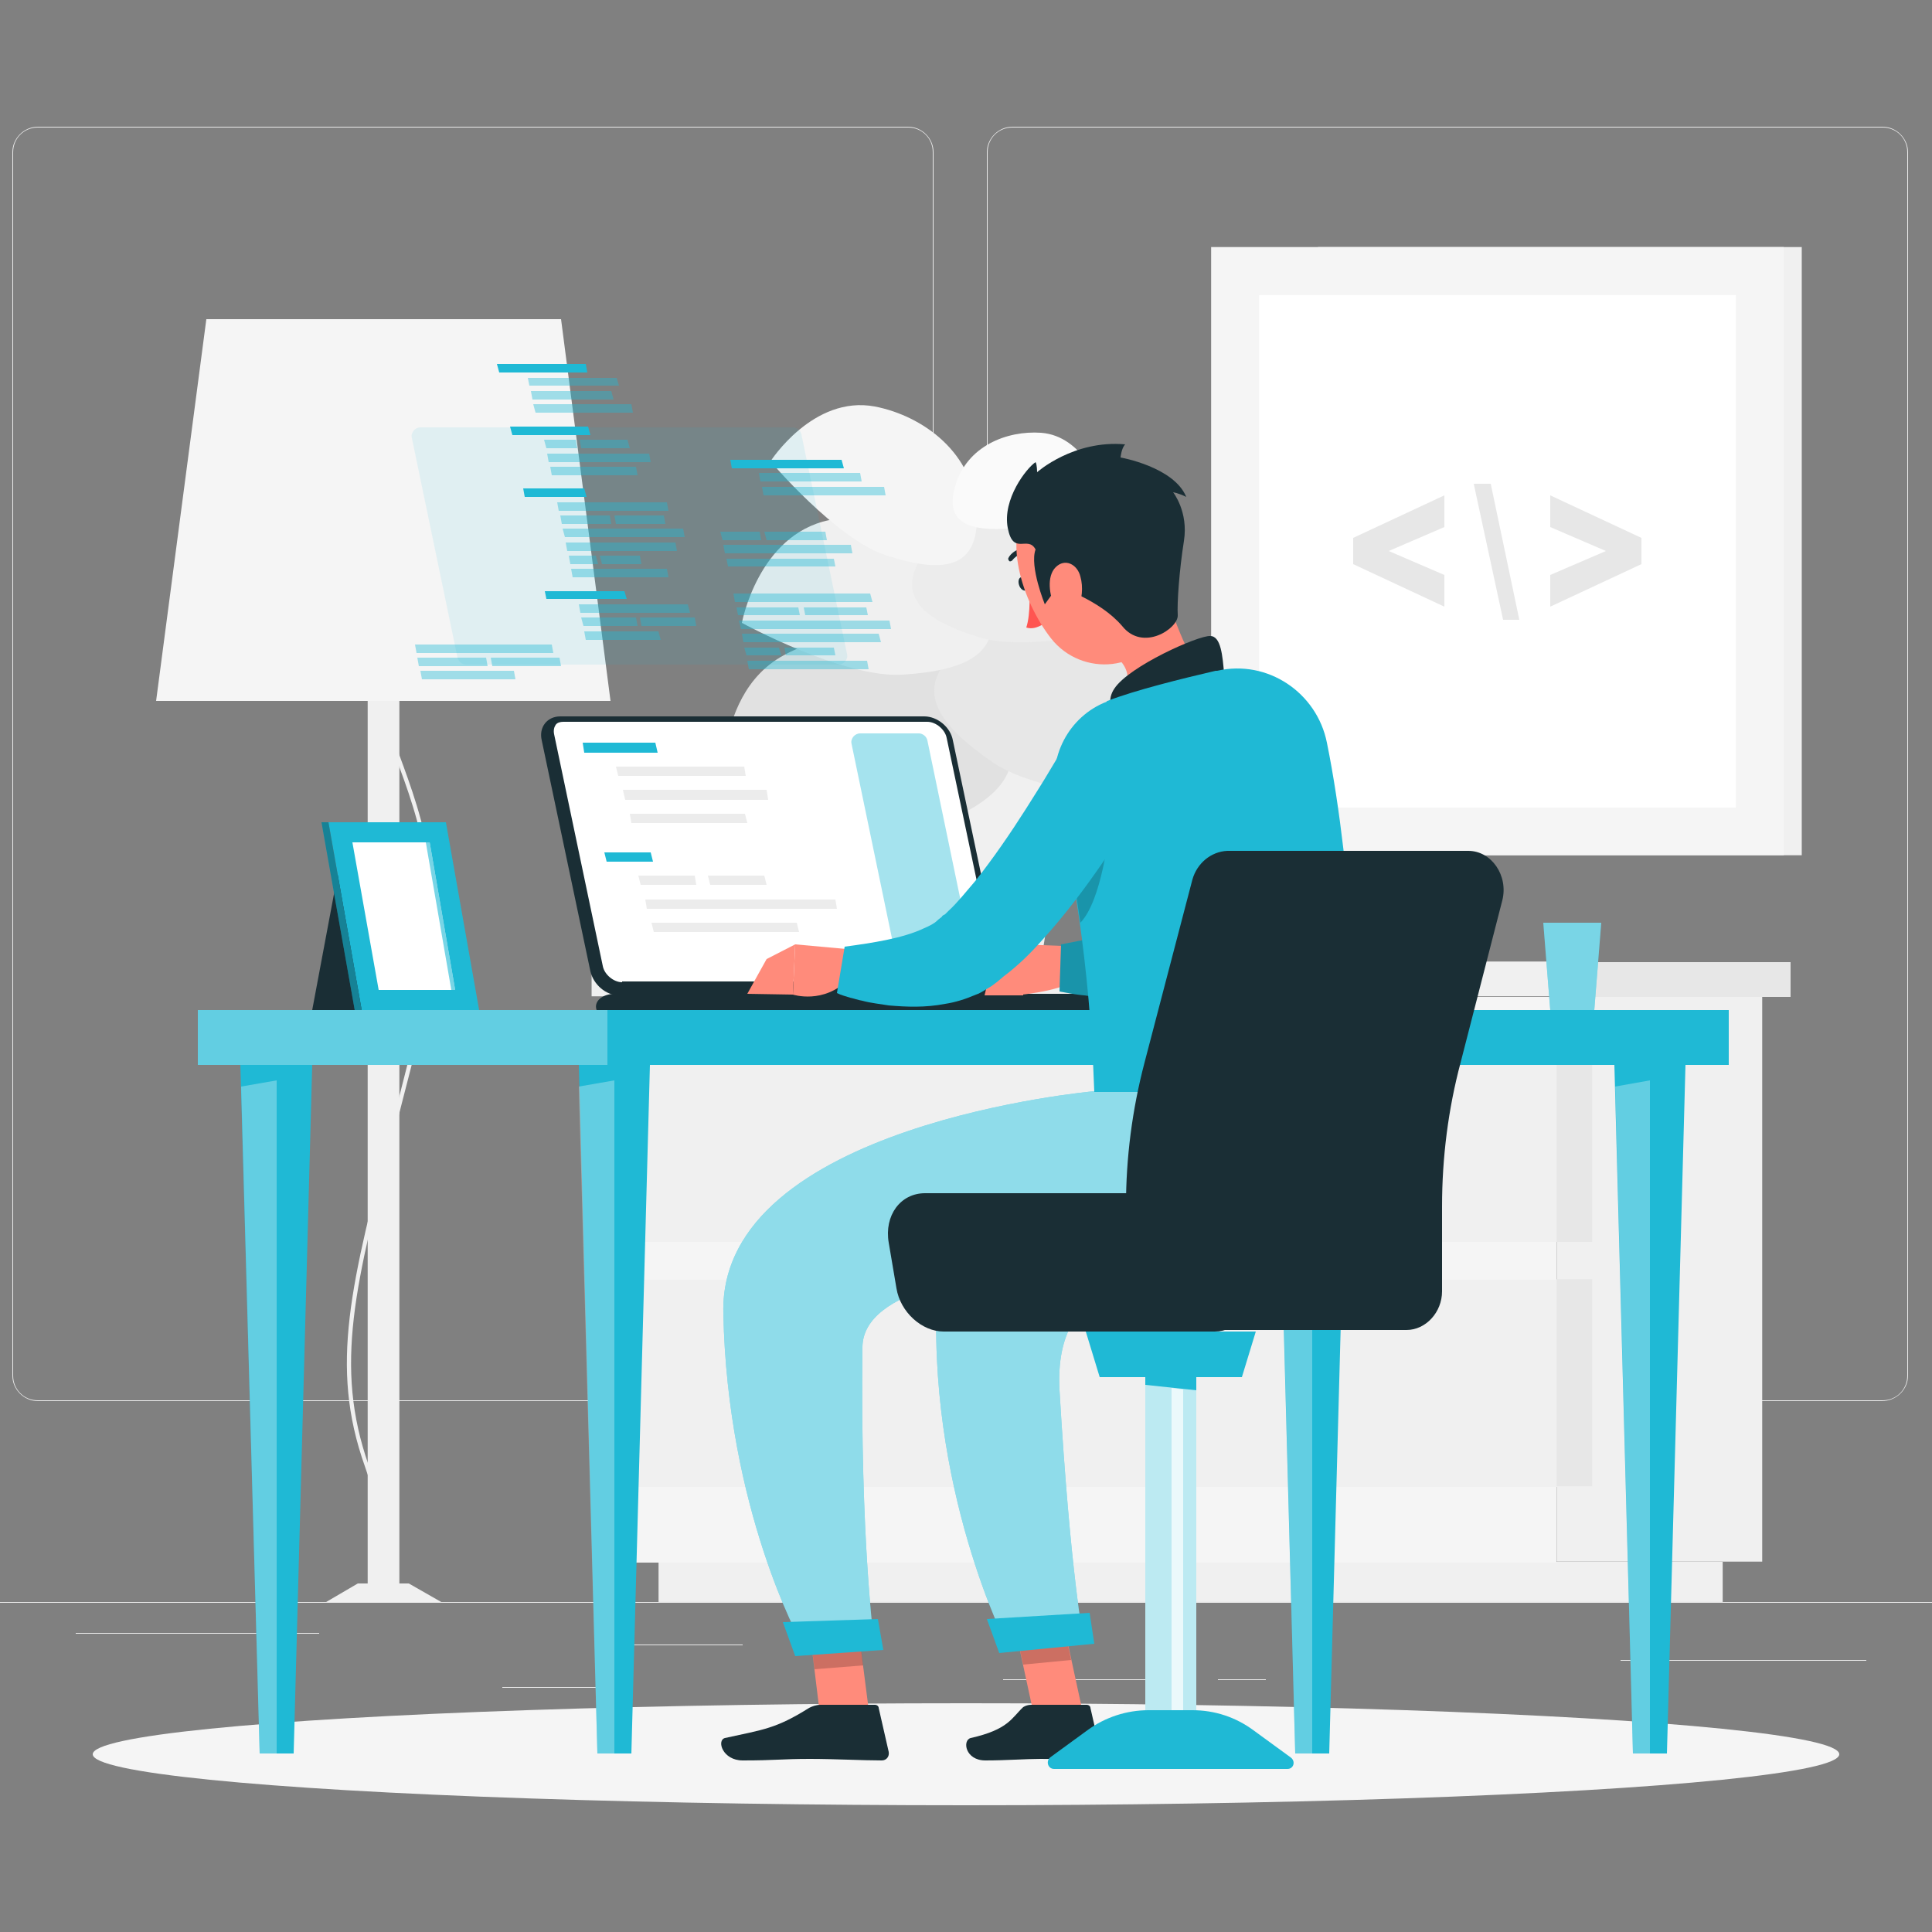 <?xml version="1.0" encoding="utf-8"?>
<!-- Generator: Adobe Illustrator 24.3.0, SVG Export Plug-In . SVG Version: 6.00 Build 0)  -->
<svg version="1.1" id="Layer_1" xmlns="http://www.w3.org/2000/svg" xmlns:xlink="http://www.w3.org/1999/xlink" x="0px" y="0px"
	 viewBox="0 0 250 250" style="enable-background:new 0 0 250 250;" xml:space="preserve">
<rect x="0" y="0" width="250" height="250" fill="#808080" stroke="none"/>
<style type="text/css">
	.st0{fill:#ECECEC;}
	.st1{fill:#F0F0F0;}
	.st2{fill:#F5F5F5;}
	.st3{fill:#E7E7E7;}
	.st4{fill:#FFFFFF;}
	.st5{fill:#E1E1E1;}
	.st6{fill:#FAFAFA;}
	.st7{fill:#1FB9D5;}
	.st8{opacity:0.3;fill:#FFFFFF;}
	.st9{fill:#1A2E35;}
	.st10{opacity:0.4;fill:#1FB9D5;}
	.st11{opacity:0.1;fill:#1FB9D5;}
	.st12{opacity:0.4;fill:#FFFFFF;}
	.st13{opacity:0.3;}
	.st14{opacity:0.6;fill:#1FB9D5;}
	.st15{fill:#FF5551;}
	.st16{fill:#FF8B7B;}
	.st17{opacity:0.2;}
	.st18{opacity:0.5;fill:#FFFFFF;}
	.st19{opacity:0.7;fill:#FFFFFF;}
</style>
<g>
	<g>
		<g>
			<rect x="-20.7" y="207.3" class="st0" width="291.5" height="0.1"/>
			<path class="st0" d="M117.4,181.3H4.9c-1.8,0-3.3-1.5-3.3-3.3V19.7c0-1.8,1.5-3.3,3.3-3.3h112.6c1.8,0,3.3,1.5,3.3,3.3V178
				C120.8,179.8,119.3,181.3,117.4,181.3z M4.9,16.5c-1.8,0-3.2,1.4-3.2,3.2V178c0,1.8,1.4,3.2,3.2,3.2h112.6c1.8,0,3.2-1.4,3.2-3.2
				V19.7c0-1.8-1.4-3.2-3.2-3.2H4.9z"/>
			<path class="st0" d="M243.5,181.3H131c-1.8,0-3.3-1.5-3.3-3.3V19.7c0-1.8,1.5-3.3,3.3-3.3h112.6c1.8,0,3.3,1.5,3.3,3.3V178
				C246.9,179.8,245.4,181.3,243.5,181.3z M131,16.5c-1.8,0-3.2,1.4-3.2,3.2V178c0,1.8,1.4,3.2,3.2,3.2h112.6c1.8,0,3.2-1.4,3.2-3.2
				V19.7c0-1.8-1.4-3.2-3.2-3.2H131z"/>
		</g>
		<g>
			<rect x="80.9" y="212.8" class="st0" width="15.2" height="0.1"/>
			<rect x="9.8" y="211.3" class="st0" width="31.5" height="0.1"/>
			<rect x="65" y="218.3" class="st0" width="15.3" height="0.1"/>
			<rect x="129.8" y="217.3" class="st0" width="22.6" height="0.1"/>
			<rect x="157.6" y="217.3" class="st0" width="6.2" height="0.1"/>
			<rect x="209.7" y="214.8" class="st0" width="31.8" height="0.1"/>
		</g>
	</g>
	<g>
		<g>
			<g>
				
					<rect x="201.4" y="129" transform="matrix(-1 -1.224647e-16 1.224647e-16 -1 429.429 331.073)" class="st1" width="26.6" height="73.2"/>
				
					<rect x="85.2" y="202.1" transform="matrix(-1 -1.224647e-16 1.224647e-16 -1 308.116 409.396)" class="st1" width="137.7" height="5.2"/>
				<rect x="80.1" y="129" class="st2" width="121.3" height="73.2"/>
				<rect x="80.1" y="133.9" class="st1" width="121.8" height="26.8"/>
				<rect x="80.1" y="165.6" class="st1" width="121.8" height="26.8"/>
				
					<rect x="201.4" y="133.9" transform="matrix(-1 -1.224647e-16 1.224647e-16 -1 407.419 294.601)" class="st3" width="4.6" height="26.8"/>
				
					<rect x="201.4" y="165.6" transform="matrix(-1 -1.224647e-16 1.224647e-16 -1 407.419 357.916)" class="st3" width="4.6" height="26.8"/>
			</g>
			
				<rect x="76.5" y="124.5" transform="matrix(-1 -1.224647e-16 1.224647e-16 -1 277.954 253.422)" class="st1" width="124.9" height="4.5"/>
			<rect x="201.4" y="124.5" class="st3" width="30.3" height="4.5"/>
		</g>
		<g>
			
				<rect x="170.6" y="32" transform="matrix(-1 -1.224647e-16 1.224647e-16 -1 403.746 142.669)" class="st1" width="62.6" height="78.7"/>
			
				<rect x="156.7" y="32" transform="matrix(-1 -1.224647e-16 1.224647e-16 -1 387.52 142.669)" class="st2" width="74.1" height="78.7"/>
			
				<rect x="160.6" y="40.5" transform="matrix(6.123234e-17 -1 1 6.123234e-17 122.426 265.095)" class="st4" width="66.3" height="61.7"/>
			<g>
				<path class="st3" d="M200.6,78.5l11.8-5.5v-3.4l-11.8-5.5v4.1l7.2,3.1l-7.2,3.1V78.5z"/>
				<path class="st3" d="M192.9,62.6h-2.2l3.8,17.6h2.1L192.9,62.6z"/>
				<path class="st3" d="M186.9,74.4l-7.2-3.1l7.2-3.1v-4.1l-11.8,5.5v3.4l11.8,5.5V74.4z"/>
			</g>
		</g>
		<g>
			
				<rect x="47.6" y="73.7" transform="matrix(-1 -1.224647e-16 1.224647e-16 -1 99.278 280.961)" class="st1" width="4.1" height="133.6"/>
			<path class="st1" d="M46.7,206.4l-0.1-0.6c0,0,1.1-0.2,1.9-1.7c1.1-1.9,1.7-5.9-1.3-14.4c-4.6-13-1.8-23.5,3.6-44.4
				c0.9-3.6,2-7.8,3.1-12.2c4.2-16.7,0.3-27.1-2.8-35.4c-2.4-6.5-4.3-11.6-1.9-17.5l0.5,0.2c-2.3,5.7-0.5,10.7,1.9,17.1
				c3.1,8.4,7,18.9,2.8,35.8c-1.1,4.5-2.2,8.6-3.1,12.2c-5.4,20.8-8.1,31.2-3.6,44.1c3.1,8.7,2.3,12.9,1.2,14.9
				C48.1,206.1,46.8,206.3,46.7,206.4z"/>
			<polygon class="st1" points="42.2,207.3 57.1,207.3 52.9,204.9 46.3,204.9 			"/>
			<polygon class="st2" points="20.2,90.7 79,90.7 72.6,41.3 26.7,41.3 			"/>
		</g>
		<g>
			<polygon class="st1" points="107.4,98.8 138.8,98.8 134.7,124.5 111.6,124.5 			"/>
			<g>
				<path class="st5" d="M120,107.2c8.6-3.1,15.1-7.7,7.8-17.2s-18.7-9.4-26.4-5.2c-9.8,5.3-7.8,20.7-7.8,20.7
					S111.5,110.3,120,107.2z"/>
				<path class="st3" d="M128.4,98.6c-6.5-4.5-11.2-9.6-3.6-15.1c7.6-5.4,17-2.7,22.6,2.4c7.2,6.4,3,17.8,3,17.8
					S134.9,103.1,128.4,98.6z"/>
				<path class="st1" d="M116.8,87.3c7.7-0.5,14.1-2.5,10.5-10.8c-3.6-8.3-12.8-10.6-20-9.2C98.1,69.2,96,80.6,96,80.6
					S109.2,87.8,116.8,87.3z"/>
				<path class="st0" d="M126.5,82.4c-6.4-2-11.4-5.1-6.5-11.4c4.9-6.2,13.1-6.2,18.9-3.4c7.4,3.5,6.7,13.7,6.7,13.7
					S132.8,84.5,126.5,82.4z"/>
				<path class="st2" d="M114.5,71.8c6.4,2.1,12.2,2.6,11.9-5.3c-0.3-7.9-7-12.7-13.2-13.9c-8-1.5-13.5,7.1-13.5,7.1
					S108.2,69.7,114.5,71.8z"/>
				<path class="st6" d="M130.6,68.4c-4.6,0.3-8.5-0.4-7-5.5c1.5-5.2,6.7-7.2,11.1-6.9c5.5,0.4,7.7,7,7.7,7S135.2,68.1,130.6,68.4z"
					/>
			</g>
		</g>
	</g>
	<ellipse id="_x3C_Path_x3E__327_" class="st2" cx="125" cy="227" rx="113" ry="6.6"/>
	<g>
		<g>
			<rect x="25.6" y="130.7" class="st7" width="198.1" height="7.1"/>
			<rect x="25.6" y="130.7" class="st8" width="53" height="7.1"/>
			<polygon class="st7" points="79.5,137.8 74.9,137.8 77.3,226.9 79.5,226.9 81.7,226.9 84.1,137.8 			"/>
			<polygon class="st8" points="77.3,226.9 79.5,226.9 79.5,139.8 74.9,140.6 			"/>
			<polygon class="st7" points="35.8,137.8 31.1,137.8 33.6,226.9 35.8,226.9 38,226.9 40.4,137.8 			"/>
			<polygon class="st8" points="33.6,226.9 35.8,226.9 35.8,139.8 31.2,140.6 			"/>
			<polygon class="st7" points="213.5,137.8 208.9,137.8 211.3,226.9 213.5,226.9 215.7,226.9 218.1,137.8 			"/>
			<polygon class="st8" points="211.3,226.9 213.5,226.9 213.5,139.8 209,140.6 			"/>
			<polygon class="st7" points="169.8,137.8 165.2,137.8 167.6,226.9 169.8,226.9 172,226.9 174.4,137.8 			"/>
			<polygon class="st8" points="167.6,226.9 169.8,226.9 169.8,139.8 165.3,140.6 			"/>
		</g>
		<g>
			<path class="st9" d="M119.6,92.7H72.5c-1.7,0-2.8,1.4-2.4,3.1l6.3,29.9c0.4,1.7,2,3.1,3.7,3.1h47.1c1.7,0,2.8-1.4,2.4-3.1
				l-6.3-29.9C123,94.1,121.3,92.7,119.6,92.7z"/>
			<path class="st4" d="M80.5,127.1c-1.1,0-2.3-1-2.5-2.1L71.7,95c-0.1-0.5,0-0.9,0.2-1.2c0.2-0.3,0.6-0.4,1-0.4h47.1
				c1.1,0,2.3,1,2.5,2.1l6.3,29.9c0.1,0.5,0,0.9-0.2,1.2c-0.2,0.3-0.6,0.4-1,0.4H80.5z"/>
			<path class="st10" d="M116.1,124.7l-5.9-28.4c-0.2-0.7,0.4-1.4,1.1-1.4h7.6c0.5,0,1,0.4,1.1,0.9l5.9,28.4
				c0.2,0.7-0.4,1.4-1.1,1.4h-7.6C116.6,125.6,116.2,125.2,116.1,124.7z"/>
			<g>
				<polygon class="st7" points="75.6,97.4 75.4,96.1 84.8,96.1 85.1,97.4 				"/>
				<polygon class="st0" points="80,100.4 79.7,99.2 96.3,99.2 96.5,100.4 				"/>
				<polygon class="st0" points="80.9,103.5 80.6,102.2 99.2,102.2 99.4,103.5 				"/>
				<polygon class="st0" points="81.7,106.5 81.5,105.3 96.4,105.3 96.7,106.5 				"/>
			</g>
			<g>
				<polygon class="st7" points="78.5,111.5 78.2,110.3 84.2,110.3 84.5,111.5 				"/>
				<polygon class="st0" points="82.9,114.5 82.6,113.3 89.9,113.3 90.1,114.5 				"/>
				<polygon class="st0" points="91.9,114.5 91.6,113.3 98.9,113.3 99.2,114.5 				"/>
				<polygon class="st0" points="83.7,117.6 83.5,116.4 108.1,116.4 108.3,117.6 				"/>
				<polygon class="st0" points="84.6,120.6 84.3,119.4 103.1,119.4 103.4,120.6 				"/>
			</g>
			<path class="st9" d="M141.6,128.6h-62c-1.7,0-2.8,1-2.4,2.1h68.2C145,129.6,143.3,128.6,141.6,128.6z"/>
		</g>
		<g>
			<path class="st11" d="M59.2,85.1l-5.9-28.4c-0.2-0.7,0.4-1.4,1.1-1.4h48.2c0.5,0,1,0.4,1.1,0.9l5.9,28.4c0.2,0.7-0.4,1.4-1.1,1.4
				H60.4C59.8,86,59.4,85.7,59.2,85.1z"/>
			<g>
				<g>
					<g>
						<polygon class="st7" points="76.4,56.3 66.3,56.3 66,55.2 76.1,55.2 						"/>
						<polygon class="st10" points="74.7,58 70.7,58 70.4,56.9 74.5,56.9 						"/>
						<polygon class="st10" points="81.5,58 75.2,58 75,56.9 81.2,56.9 						"/>
						<polygon class="st10" points="84.2,59.8 71,59.8 70.8,58.7 84,58.7 						"/>
						<polygon class="st10" points="82.5,61.5 71.4,61.5 71.2,60.4 82.3,60.4 						"/>
					</g>
					<polygon class="st10" points="89.9,79.9 82.8,79.9 83,81 90.1,81 					"/>
					<g>
						<polygon class="st7" points="81.1,77.5 70.7,77.5 70.5,76.5 80.8,76.5 						"/>
						<polygon class="st10" points="85.2,81.7 75.6,81.7 75.8,82.8 85.5,82.8 						"/>
						<polygon class="st10" points="82.3,79.9 75.2,79.9 75.5,81 82.5,81 						"/>
						<polygon class="st10" points="89,78.2 74.9,78.2 75.1,79.3 89.3,79.3 						"/>
					</g>
					<g>
						<polygon class="st7" points="76,48.2 64.6,48.2 64.3,47.1 75.8,47.1 						"/>
						<polygon class="st10" points="81.7,52.3 69,52.3 69.3,53.4 81.9,53.4 						"/>
						<polygon class="st10" points="79.1,50.6 68.7,50.6 68.9,51.7 79.4,51.7 						"/>
						<polygon class="st10" points="79.8,48.9 68.3,48.9 68.5,49.9 80.1,49.9 						"/>
					</g>
					<g>
						<polygon class="st7" points="75.9,64.3 67.9,64.3 67.7,63.2 75.6,63.2 						"/>
						<polygon class="st10" points="88.4,68.4 72.8,68.4 73.1,69.5 88.6,69.5 						"/>
						<polygon class="st10" points="78.9,66.7 72.5,66.7 72.7,67.8 79.1,67.8 						"/>
						<polygon class="st10" points="85.9,66.7 79.5,66.7 79.7,67.8 86.1,67.8 						"/>
						<polygon class="st10" points="86.3,65 72.1,65 72.3,66.1 86.5,66.1 						"/>
						<polygon class="st10" points="86.3,73.6 73.9,73.6 74.1,74.7 86.5,74.7 						"/>
						<polygon class="st10" points="77.1,71.9 73.6,71.9 73.8,73 77.4,73 						"/>
						<polygon class="st10" points="82.8,71.9 77.6,71.9 77.9,73 83,73 						"/>
						<polygon class="st10" points="87.4,70.2 73.2,70.2 73.4,71.3 87.6,71.3 						"/>
					</g>
				</g>
				<g>
					<g>
						<polygon class="st10" points="98.5,69.9 93.5,69.9 93.2,68.8 98.3,68.8 						"/>
						<polygon class="st10" points="107,69.9 99.2,69.9 98.9,68.8 106.8,68.8 						"/>
						<polygon class="st10" points="110.3,71.6 93.8,71.6 93.6,70.5 110.1,70.5 						"/>
						<polygon class="st10" points="108.1,73.3 94.2,73.3 94,72.3 107.9,72.3 						"/>
					</g>
					<g>
						<polygon class="st10" points="114.4,63 98.6,63 98.8,64.1 114.6,64.1 						"/>
						<polygon class="st10" points="111.3,61.2 98.2,61.2 98.4,62.3 111.5,62.3 						"/>
						<polygon class="st7" points="108.9,59.5 94.5,59.5 94.7,60.6 109.2,60.6 						"/>
					</g>
					<g>
						<polygon class="st10" points="115.1,80.3 95.6,80.3 95.9,81.4 115.3,81.4 						"/>
						<polygon class="st10" points="103.3,78.6 95.3,78.6 95.5,79.6 103.5,79.6 						"/>
						<polygon class="st10" points="112.1,78.6 104,78.6 104.2,79.6 112.3,79.6 						"/>
						<polygon class="st10" points="112.6,76.8 94.9,76.8 95.1,77.9 112.9,77.9 						"/>
						<polygon class="st10" points="112.2,85.5 96.7,85.5 96.9,86.6 112.4,86.6 						"/>
						<polygon class="st10" points="100.8,83.8 96.3,83.8 96.6,84.8 101.1,84.8 						"/>
						<polygon class="st10" points="107.9,83.8 101.5,83.8 101.7,84.8 108.1,84.8 						"/>
						<polygon class="st10" points="113.7,82 96,82 96.2,83.1 114,83.1 						"/>
					</g>
				</g>
				<g>
					<polygon class="st10" points="66.5,86.8 54.4,86.8 54.6,87.9 66.7,87.9 					"/>
					<polygon class="st10" points="62.9,85.1 54,85.1 54.2,86.2 63.1,86.2 					"/>
					<polygon class="st10" points="72.4,85.1 63.5,85.1 63.7,86.2 72.6,86.2 					"/>
					<polygon class="st10" points="71.4,83.4 53.7,83.4 53.9,84.5 71.6,84.5 					"/>
				</g>
			</g>
		</g>
		<g>
			<polygon class="st7" points="207.2,119.4 199.7,119.4 200.6,130.7 206.3,130.7 			"/>
			<polygon class="st12" points="207.2,119.4 199.7,119.4 200.6,130.7 206.3,130.7 			"/>
		</g>
		<g>
			<polygon class="st9" points="44,111.5 54.8,111.5 51.1,130.7 40.4,130.7 			"/>
			<polygon class="st7" points="57.7,106.4 42.5,106.4 46.8,130.7 62,130.7 			"/>
			<g>
				<polygon class="st7" points="41.6,106.4 42.5,106.4 46.8,130.7 45.9,130.7 				"/>
				<polygon class="st13" points="41.6,106.4 42.5,106.4 46.8,130.7 45.9,130.7 				"/>
			</g>
			<polygon class="st4" points="49,128.1 45.6,109 55.6,109 58.9,128.1 			"/>
			<polygon class="st14" points="58.4,128.1 55.1,109 55.6,109 58.9,128.1 			"/>
		</g>
	</g>
	<g>
		<g>
			<path class="st9" d="M133,75.3c0.2,0.5,0.1,1-0.2,1.1c-0.3,0.1-0.7-0.1-0.9-0.6c-0.2-0.5-0.1-1,0.2-1.1
				C132.4,74.5,132.8,74.8,133,75.3z"/>
			<path class="st15" d="M133.2,76.2c0,0,0.2,3.2-0.4,5c1.2,0.4,2.4-0.6,2.4-0.6L133.2,76.2z"/>
			<path class="st9" d="M133.1,71.4c0,0-0.1,0.1-0.2,0.1c-1.3,0.1-1.9,1-1.9,1c-0.1,0.1-0.3,0.2-0.4,0.1c-0.1-0.1-0.2-0.3-0.1-0.4
				c0-0.1,0.7-1.3,2.4-1.3c0.2,0,0.3,0.1,0.3,0.3C133.2,71.3,133.2,71.4,133.1,71.4z"/>
			<path class="st16" d="M150.2,74.6c1.8,6.2,3.8,11.1,6.3,13.8c0,0,0,4.9-8.3,7.2c-9.2,2.6-5.7-3.3-5.7-3.3c4.7-2.6,4.2-6.5,0.7-8
				L150.2,74.6z"/>
			<path class="st9" d="M158.4,87.2c-0.2-2.3-0.4-4.9-1.8-4.9c-1.5-0.1-10.5,3.9-12.4,6.8c-1.9,2.8,1.8,5.6,1.8,5.6L158.4,87.2z"/>
			<g>
				<path class="st16" d="M140,122.5l-7.8-0.3l0.1,6.5c0,0,6.8-0.7,7.1-2.5L140,122.5z"/>
				<polygon class="st16" points="128.2,125.5 127.4,128.8 132.4,128.8 132.3,122.3 				"/>
				<g>
					<path class="st7" d="M171.2,95.5l-0.2,1.7c-0.1,0.5-0.1,1.1-0.2,1.6c-0.1,1.1-0.3,2.1-0.5,3.2c-0.4,2.1-0.8,4.2-1.3,6.3
						c-0.5,2.1-1.1,4.2-1.9,6.3c-0.4,1.1-0.8,2.1-1.3,3.2c-0.5,1.1-1,2.2-1.8,3.3c-0.2,0.3-0.4,0.6-0.5,0.8
						c-0.2,0.3-0.4,0.6-0.6,0.8c-0.2,0.3-0.4,0.6-0.7,0.9l-0.4,0.4c-0.1,0.1-0.2,0.3-0.4,0.5c-1.4,1.3-2.7,2.1-4,2.7
						c-2.6,1.1-5,1.6-7.2,1.8c-1.1,0.1-2.3,0.2-3.4,0.2c-1.1,0-2.2,0-3.3-0.1c-1.1,0-2.2-0.2-3.2-0.3c-1.1-0.1-2.1-0.3-3.2-0.5
						l0.2-6.1c3.7-0.7,7.7-1.5,11-2.6c0.8-0.3,1.6-0.6,2.4-0.9c0.7-0.3,1.4-0.7,1.9-1c0.5-0.3,0.8-0.7,0.8-0.8l0.2-0.3
						c0.1-0.1,0.1-0.2,0.2-0.4c0.1-0.1,0.2-0.3,0.2-0.4c0.1-0.1,0.2-0.3,0.2-0.5c0.6-1.3,1.2-2.9,1.7-4.6c0.5-1.7,0.9-3.5,1.3-5.3
						c0.4-1.8,0.7-3.7,1-5.6l0.4-2.8l0.4-2.8L171.2,95.5z"/>
					<path class="st17" d="M171.2,95.5l-0.2,1.7c-0.1,0.5-0.1,1.1-0.2,1.6c-0.1,1.1-0.3,2.1-0.5,3.2c-0.4,2.1-0.8,4.2-1.3,6.3
						c-0.5,2.1-1.1,4.2-1.9,6.3c-0.4,1.1-0.8,2.1-1.3,3.2c-0.5,1.1-1,2.2-1.8,3.3c-0.2,0.3-0.4,0.6-0.5,0.8
						c-0.2,0.3-0.4,0.6-0.6,0.8c-0.2,0.3-0.4,0.6-0.7,0.9l-0.4,0.4c-0.1,0.1-0.2,0.3-0.4,0.5c-1.4,1.3-2.7,2.1-4,2.7
						c-2.6,1.1-5,1.6-7.2,1.8c-1.1,0.1-2.3,0.2-3.4,0.2c-1.1,0-2.2,0-3.3-0.1c-1.1,0-2.2-0.2-3.2-0.3c-1.1-0.1-2.1-0.3-3.2-0.5
						l0.2-6.1c3.7-0.7,7.7-1.5,11-2.6c0.8-0.3,1.6-0.6,2.4-0.9c0.7-0.3,1.4-0.7,1.9-1c0.5-0.3,0.8-0.7,0.8-0.8l0.2-0.3
						c0.1-0.1,0.1-0.2,0.2-0.4c0.1-0.1,0.2-0.3,0.2-0.4c0.1-0.1,0.2-0.3,0.2-0.5c0.6-1.3,1.2-2.9,1.7-4.6c0.5-1.7,0.9-3.5,1.3-5.3
						c0.4-1.8,0.7-3.7,1-5.6l0.4-2.8l0.4-2.8L171.2,95.5z"/>
				</g>
			</g>
			<g>
				<path class="st7" d="M136.7,103.3c1.9,7.8,4.3,20.9,4.9,38h34.1c0.2-4.2-0.5-28-4-45.2c-1.3-6.5-7.7-10.8-14.2-9.3
					c-0.1,0-0.1,0-0.2,0c-4.3,1-10.4,2.5-14,3.9c0,0-0.1,0-0.1,0.1C138.3,92.7,135.5,98,136.7,103.3z"/>
			</g>
			<path class="st17" d="M139,114.2c0.3,1.6,0.5,3.4,0.8,5.2c2.8-2.9,3.7-11.8,3.7-11.8L139,114.2z"/>
			<g>
				<path class="st16" d="M110.6,122.9l-7.7-0.7l-0.3,6.5c0,0,4,1.3,7.2-2L110.6,122.9z"/>
				<polygon class="st16" points="99.2,124.1 96.7,128.6 102.6,128.7 102.9,122.2 				"/>
				<path class="st7" d="M149.5,100.3c-0.5,1-1,1.9-1.6,2.9c-0.5,0.9-1.1,1.8-1.6,2.7c-1.1,1.8-2.2,3.6-3.4,5.4c-2.4,3.5-5,7-8,10.3
					c-1.5,1.7-3.1,3.3-5.1,4.8c-0.2,0.2-0.5,0.4-0.7,0.6c-0.3,0.2-0.5,0.4-0.8,0.6c-0.3,0.2-0.7,0.4-1,0.6c-0.3,0.2-0.7,0.4-1,0.5
					c-1.4,0.6-2.7,1-4,1.2c-2.6,0.5-5,0.4-7.3,0.2c-1.2-0.2-2.3-0.3-3.4-0.6c-0.6-0.1-1.1-0.3-1.6-0.4c-0.6-0.2-1.1-0.3-1.7-0.6l1-6
					c3.7-0.5,7.6-1.1,10.3-2.4c0.7-0.3,1.3-0.6,1.7-1c0.2-0.2,0.4-0.3,0.6-0.5c0-0.1,0.2-0.2,0.4-0.3c0.1-0.1,0.3-0.3,0.4-0.4
					c1.2-1.1,2.3-2.5,3.5-3.9c2.3-2.9,4.5-6.1,6.6-9.4c1-1.6,2.1-3.3,3.1-5l1.5-2.5l1.5-2.5L149.5,100.3z"/>
			</g>
			<polygon class="st16" points="140.2,222 133.8,222 130.6,207.2 137,207.2 			"/>
			<path class="st9" d="M133.4,220.6h7.2c0.3,0,0.5,0.2,0.5,0.4l1.3,5.7c0.1,0.6-0.3,1.1-0.9,1.1c-2.5,0-3.7-0.2-6.9-0.2
				c-1.9,0-4.4,0.2-7.1,0.2c-2.6,0-3-2.6-1.9-2.9c4.9-1.1,5.3-2.6,6.8-4C132.7,220.7,133.1,220.6,133.4,220.6z"/>
			<g class="st17">
				<polygon points="137,207.2 130.6,207.2 132.4,215.4 138.6,214.8 				"/>
			</g>
			<path class="st16" d="M148.2,67.1c2.3,5.9,3.9,9.2,2.4,13.5c-2.3,6.4-10.6,7.1-14.6,2c-3.6-4.6-6.8-13.5-2.2-18.3
				C138.2,59.4,145.9,61.2,148.2,67.1z"/>
			<path class="st9" d="M136.9,75.9c-1,1.3-1.7,2.3-1.7,2.3s-2-4.9-1.2-7.1c-1-1.9-2.9,0.9-3.6-2.8c-0.7-3.7,2.4-7.7,3.6-8.5
				c0.2,0.3,0.2,1.3,0.2,1.3s4.7-4.2,11.4-3.6c-0.5,0.5-0.6,1.7-0.6,1.7s6.9,1.2,8.5,5.1c-1-0.5-1.7-0.6-1.7-0.6s2,2.5,1.4,6.3
				c-0.6,3.8-0.9,8-0.8,9.6c0.1,1.7-4.5,4.8-7.2,1.4C142.3,77.6,136.9,75.9,136.9,75.9z"/>
			<path class="st16" d="M139.8,74.6c0.4,1.4,0.2,3-0.3,4.1c-0.7,1.7-2.3,1.3-3-0.2c-0.7-1.4-1.1-3.9,0.1-5.1
				C137.8,72.2,139.4,73,139.8,74.6z"/>
			<g>
				<path class="st7" d="M151.8,141.2c0,0-29.6,10.7-30.5,25c-1.6,26.2,9.1,46.9,9.1,46.9l9.8-1c0,0-1.7-8.4-3.1-32.2
					c-1.6-29.8,49,0.7,38.5-38.7L151.8,141.2z"/>
				<path class="st18" d="M151.8,141.2c0,0-29.6,10.7-30.5,25c-1.6,26.2,9.1,46.9,9.1,46.9l9.8-1c0,0-1.7-8.4-3.1-32.2
					c-1.6-29.8,49,0.7,38.5-38.7L151.8,141.2z"/>
			</g>
			<path class="st7" d="M127.7,209.5c0,0,1.6,4.4,1.6,4.4l12.3-1.2l-0.6-4L127.7,209.5z"/>
			<g>
				<polygon class="st16" points="112.6,222.7 106.2,222.7 104.4,207.9 110.7,207.9 				"/>
				<path class="st9" d="M106.2,220.6l7,0c0.3,0,0.5,0.2,0.5,0.4l1.3,5.7c0.1,0.6-0.3,1.1-0.9,1.1c-2.5,0-6.1-0.2-9.3-0.2
					c-3.7,0-4.4,0.2-8.7,0.2c-2.6,0-3.4-2.6-2.3-2.9c5-1.1,6.6-1.2,10.9-3.9C105.1,220.8,105.6,220.6,106.2,220.6z"/>
				<polygon class="st17" points="104.4,207.9 105.4,216 111.7,215.5 110.7,207.9 				"/>
			</g>
			<g>
				<path class="st7" d="M141.6,141.2c0,0-48.6,4.3-48,28.7c0.5,25.4,10,42.5,10,42.5h9.5c0,0-1.8-13.2-1.5-38.1
					c0.1-7.5,15.2-10,30-10.8c12.8-0.8,24.7-8,29.7-19.8l1-2.4H141.6z"/>
				<path class="st18" d="M141.6,141.2c0,0-48.6,4.3-48,28.7c0.5,25.4,10,42.5,10,42.5h9.5c0,0-1.8-13.2-1.5-38.1
					c0.1-7.5,15.2-10,30-10.8c12.8-0.8,24.7-8,29.7-19.8l1-2.4H141.6z"/>
			</g>
			<path class="st7" d="M101.3,209.9c0,0,1.6,4.4,1.6,4.4l11.4-0.8l-0.7-4L101.3,209.9z"/>
		</g>
		<g>
			<g>
				<path class="st9" d="M154.3,113.8l-6.2,23.7c-1.6,6.1-2.4,12.3-2.4,18.6v11c0,2.8,2.1,5,4.6,5H182c2.5,0,4.6-2.3,4.6-5v-11
					c0-6.3,0.8-12.6,2.4-18.6l5.4-21c0.8-3.2-1.4-6.4-4.4-6.4h-31.2C156.7,110.2,154.9,111.7,154.3,113.8z"/>
				<path class="st9" d="M115,160.8l1,5.9c0.5,3.1,3.3,5.6,6.1,5.6h35.1c2.8,0,4.7-2.5,4.1-5.6l-1-5.9c-0.6-3.5-3.7-6.4-6.9-6.4
					h-33.7C116.5,154.4,114.4,157.3,115,160.8z"/>
			</g>
			<g>
				<polygon class="st7" points="160.7,178.2 142.3,178.2 140.5,172.3 162.5,172.3 				"/>
				<g>
					<rect x="148.2" y="178.2" class="st7" width="6.6" height="44"/>
					<polygon class="st19" points="154.8,222.2 148.2,222.2 148.2,179.2 154.8,179.9 					"/>
					<polygon class="st19" points="153.1,222.2 151.6,222.2 151.6,179.6 153.1,179.8 					"/>
				</g>
				<path class="st7" d="M166.6,228.9h-30.2c-0.8,0-1.1-1-0.5-1.5l4.8-3.5c2.3-1.7,5.1-2.6,7.9-2.6h5.7c2.9,0,5.6,0.9,7.9,2.6
					l4.8,3.5C167.7,227.9,167.4,228.9,166.6,228.9z"/>
			</g>
		</g>
	</g>
</g>
</svg>
